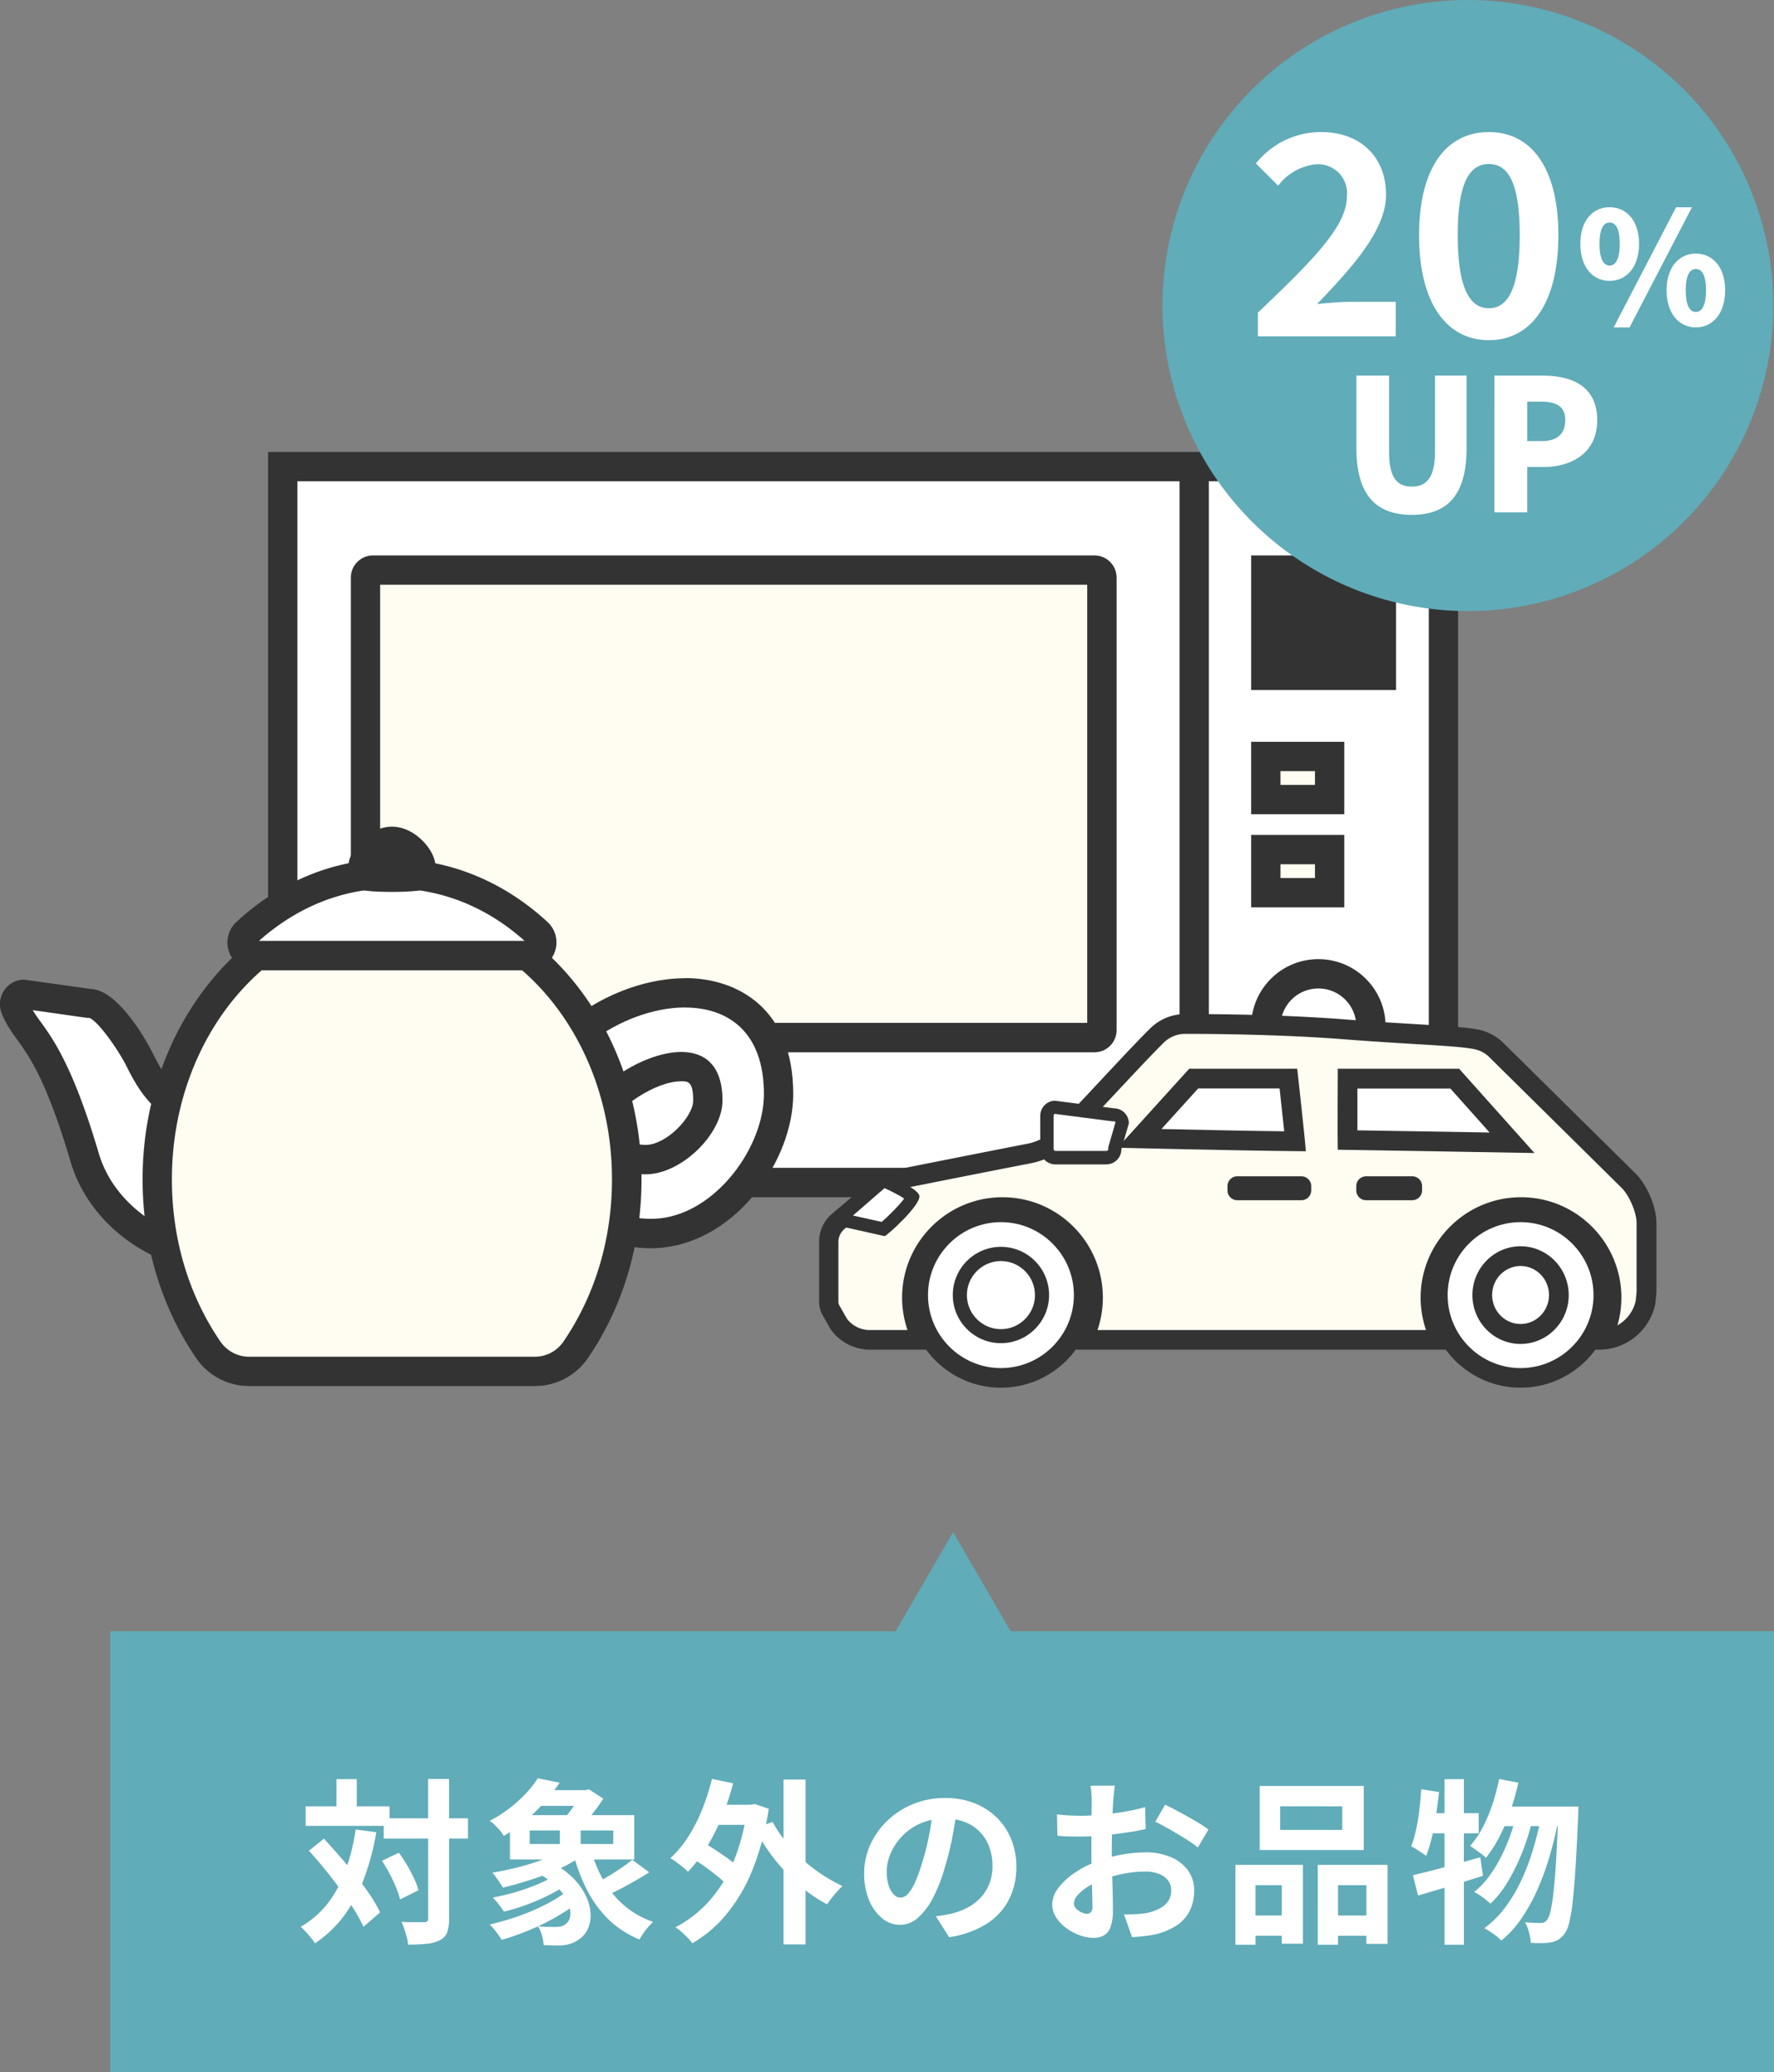<svg xmlns="http://www.w3.org/2000/svg" width="161" height="188" fill="none"><rect width="100%" height="100%" fill="#808080" stroke="none"/><path fill="#333" d="M131.39 99.23h-11.27v13.15h11.27zm-94.85 0H25.27v13.15h11.27z"/><path fill="#fff" d="M131 42.33H25.66v64.95H131z"/><path fill="#333" d="M129.67 43.66v62.29H26.99V43.66h102.67m2.67-2.66h-108v67.62h108z"/><path fill="#FFFDF1" d="M99.31 51.72H33.86a.69.69 0 0 0-.69.69v41.03c0 .381.309.69.69.69h65.45a.69.69 0 0 0 .69-.69V52.41a.69.69 0 0 0-.69-.69"/><path fill="#333" d="M98.67 53.05V92.8H34.5V53.05zm.65-2.66H33.86c-1.12 0-2.02.9-2.02 2.02v41.04c0 1.12.9 2.02 2.02 2.02h65.46c1.12 0 2.02-.9 2.02-2.02V52.41c0-1.12-.9-2.02-2.02-2.02m10.39-7.51h-2.66v64.8h2.66zm16.99 7.51h-13.15V62.6h13.15z"/><path fill="#FFFDF1" d="M120.67 68.63h-5.79v3.91h5.79z"/><path fill="#333" d="M119.34 69.96v1.25h-3.13v-1.25zM122 67.3h-8.45v6.57H122z"/><path fill="#FFFDF1" d="M120.67 77.08h-5.79v3.91h5.79z"/><path fill="#333" d="M119.34 78.41v1.25h-3.13v-1.25zm2.66-2.66h-8.45v6.57H122z"/><path fill="#fff" d="M119.65 97.89c-2.63 0-4.77-2.14-4.77-4.77s2.14-4.77 4.77-4.77 4.77 2.14 4.77 4.77-2.14 4.77-4.77 4.77"/><path fill="#333" d="M119.65 89.68a3.44 3.44 0 1 1 0 6.88 3.44 3.44 0 0 1 0-6.88m0-2.66c-3.37 0-6.1 2.73-6.1 6.1s2.73 6.1 6.1 6.1 6.1-2.73 6.1-6.1-2.73-6.1-6.1-6.1"/><path fill="#fff" d="M59.05 111.92c-5.39 0-10.55-4.73-10.82-9.93-.13-2.44.88-4.86 2.91-7 2.83-2.98 7.16-4.91 11.05-4.91 5.3 0 8.47 3.43 8.47 9.17 0 5.28-4.62 11.94-10.57 12.61-.35.04-.69.06-1.04.06m2.78-15.15c-1.92 0-4.65 1.29-6.35 2.99-.81.81-1.1 1.46-1.1 1.76 0 2.24 1.66 3.68 4.23 3.68s5.63-3.01 5.63-5.36c0-2.72-1.29-3.07-2.41-3.07"/><path fill="#333" d="M62.19 91.41c3.87 0 7.14 2.2 7.14 7.84 0 4.83-4.31 10.71-9.39 11.28-.3.03-.59.05-.89.05-4.72 0-9.25-4.13-9.49-8.67-.3-5.62 6.85-10.51 12.63-10.51m-3.58 15.14c3.2 0 6.96-3.63 6.96-6.7 0-3.23-1.64-4.4-3.74-4.4-3.69 0-8.79 3.64-8.78 6.09 0 3.06 2.36 5.01 5.56 5.01m3.58-17.79c-4.23 0-8.95 2.09-12.01 5.32-2.29 2.41-3.42 5.18-3.28 7.99.31 5.96 5.99 11.19 12.15 11.19.4 0 .79-.02 1.18-.07 6.73-.76 11.76-7.98 11.76-13.93 0-7.75-5.06-10.51-9.8-10.51zm-6.48 12.87c.4-1.09 3.73-3.52 6.12-3.52.6 0 1.08 0 1.08 1.74 0 1.5-2.44 4.03-4.3 4.03-.67 0-2.83-.16-2.9-2.25"/><path fill="#fff" d="M18.91 101.04c-3.63-.18-5.03-2.41-6.33-5.06 0-.01-2.75-5.05-4.48-4.93l-5.94-.84c-.59.04-.99.66-.77 1.23v.01c1.04 2.64 3.08 2.74 6.28 13.56 1.81 6.14 8.25 8.95 10.69 8.71 5.88-.57 7.7-12.32.54-12.68z"/><path fill="#333" d="M18.08 115.06c-3.23 0-9.75-3.16-11.68-9.68-2.17-7.34-3.73-9.52-4.87-11.1-.52-.72-1-1.4-1.38-2.35-.26-.67-.19-1.42.19-2.02a2.2 2.2 0 0 1 1.73-1.03h.14l5.98.84c2.75.05 5.56 5.61 5.59 5.67 1.39 2.82 2.52 4.19 5.2 4.32 3.51.17 5.83 2.75 5.92 6.55.09 3.92-2.33 8.39-6.4 8.78-.13.01-.27.02-.42.02m-15.1-23.4c.2.34.43.67.72 1.06 1.18 1.64 2.96 4.13 5.26 11.9 1.63 5.53 7.55 7.94 9.28 7.76 2.47-.24 4.06-3.33 4-6.07-.03-1.14-.41-3.81-3.39-3.96-4.36-.22-6.07-2.98-7.46-5.8-1.07-1.97-2.68-4.03-3.29-4.2h-.18l-4.93-.7z"/><path fill="#FFFDF1" d="M56.87 106.98c0-13.73-9.54-24.86-21.3-24.86-11.77 0-21.3 11.13-21.3 24.86 0 5.85 1.73 11.23 4.63 15.47a4.48 4.48 0 0 0 3.71 1.96h25.93c1.47 0 2.87-.72 3.71-1.96 2.9-4.25 4.63-9.62 4.63-15.47z"/><path fill="#333" d="M48.53 125.75H22.61c-1.93 0-3.73-.95-4.81-2.54-3.18-4.66-4.86-10.27-4.86-16.22 0-14.44 10.15-26.19 22.64-26.19s22.64 11.75 22.64 26.19c0 5.95-1.68 11.56-4.86 16.22a5.82 5.82 0 0 1-4.81 2.54zM35.57 83.46c-11.01 0-19.97 10.55-19.97 23.53 0 5.42 1.52 10.51 4.4 14.72.59.86 1.56 1.38 2.61 1.38h25.92c1.05 0 2.02-.51 2.61-1.38 2.88-4.22 4.4-9.31 4.4-14.72 0-12.97-8.96-23.53-19.97-23.53"/><path fill="#fff" d="M35.57 79.27c4.99 0 9.58 2 13.22 5.36.79.73.28 2.07-.77 2.07H23.14c-1.06 0-1.56-1.34-.77-2.07 3.63-3.36 8.22-5.36 13.22-5.36z"/><path fill="#333" d="M48.01 88.03H23.13c-1.03 0-1.93-.62-2.31-1.59a2.53 2.53 0 0 1 .63-2.79c4.05-3.74 8.93-5.72 14.12-5.72s10.13 2.03 14.12 5.72c.77.71 1.02 1.81.63 2.79-.38.97-1.29 1.59-2.31 1.59m-24.49-2.67h24.09c-3.49-3.12-7.65-4.76-12.05-4.76s-8.55 1.65-12.05 4.76z"/><path fill="#333" d="M39.52 78.55c0 1.31 1.32 2.37-3.95 2.37s-3.95-1.06-3.95-2.37S33.39 75 35.57 75s3.95 2.24 3.95 3.55"/><path fill="#FFFDF1" d="M98.25 121.56c.63-1.19.96-2.5.96-3.84 0-4.53-3.68-8.21-8.21-8.21s-8.21 3.68-8.21 8.21c0 1.34.33 2.66.96 3.84h-4.79a3.51 3.51 0 0 1-2.84-1.46l-.69-1.22c-.14-.24-.21-.51-.21-.78v-5.46c.02-.7.32-1.36.86-1.81l4.24-3.58c.97-.19 9.72-1.93 13.12-2.6 1.06-.21 2.02-.71 2.79-1.47.99-.97 2.53-2.63 4.17-4.39 1.7-1.82 3.45-3.7 4.59-4.83.69-.68 1.6-1.05 2.57-1.05h.14c3.06 0 9.04.07 14.6.51 2.17.17 4.18.29 5.92.4 2.58.15 4.62.28 5.7.48.68.13 1.31.45 1.82.93l11.99 11.85c.9.86 1.67 2.67 1.67 3.9v6.3l-.1.93c-.38 1.86-2.07 3.29-4.04 3.36.63-1.18.96-2.5.96-3.84 0-4.53-3.68-8.21-8.21-8.21s-8.21 3.68-8.21 8.21c0 1.34.33 2.66.96 3.84H98.21z"/><path fill="#333" d="M107.7 93.8c3.05 0 9 .07 14.54.51 2.19.17 4.18.29 5.95.4 2.55.15 4.56.27 5.58.47.51.1.99.34 1.34.68l12.03 11.88c.71.68 1.39 2.25 1.39 3.24v6.21l-.08.83c-.22.96-.83 1.76-1.66 2.22.24-.81.36-1.66.36-2.51 0-5.02-4.08-9.11-9.11-9.11s-9.11 4.09-9.11 9.11c0 1 .17 2 .49 2.94H99.6c.33-.95.49-1.94.49-2.94 0-5.02-4.08-9.11-9.11-9.11s-9.11 4.09-9.11 9.11c0 1 .17 2 .49 2.94h-3.43c-.81 0-1.57-.38-2.06-1.02l-.69-1.21a.67.67 0 0 1-.09-.34v-5.46c.01-.44.21-.85.54-1.13l4.06-3.43c1.54-.31 9.64-1.92 12.9-2.55 1.23-.24 2.36-.83 3.25-1.72 1-.99 2.55-2.65 4.2-4.41 1.69-1.81 3.44-3.68 4.57-4.8.52-.51 1.21-.8 1.94-.8h.13m.02-1.8h-.13c-1.2 0-2.35.47-3.2 1.32-2.25 2.22-6.76 7.23-8.77 9.21-.64.63-1.45 1.06-2.33 1.23-3.6.7-13.16 2.6-13.16 2.6-.1.01-.2.05-.29.11l-4.32 3.66c-.73.62-1.16 1.53-1.16 2.49v5.46c-.01.43.1.86.31 1.23l.74 1.3a4.39 4.39 0 0 0 3.57 1.84h5.27c.22 0 .43-.12.54-.32.11-.19.1-.43-.01-.62a7.3 7.3 0 0 1-1.07-3.8c0-4.03 3.28-7.31 7.31-7.31s7.31 3.28 7.31 7.31c0 1.33-.37 2.65-1.07 3.8a.6.6 0 0 0-.01.62c.11.19.32.32.54.32h33.51c.22 0 .43-.12.54-.32a.6.6 0 0 0-.01-.62 7.3 7.3 0 0 1-1.07-3.8c0-4.03 3.28-7.31 7.31-7.31s7.31 3.28 7.31 7.31c0 1.33-.37 2.65-1.07 3.8a.6.6 0 0 0-.01.62c.11.19.32.32.54.32h.32c2.47 0 4.6-1.75 5.09-4.17l.1-1.02v-6.3c0-1.48-.87-3.52-1.94-4.54l-12.01-11.86c-.63-.59-1.42-1-2.27-1.16-1.89-.36-6.28-.46-11.72-.89-5.62-.45-11.64-.51-14.68-.51z"/><path fill="#fff" d="M91.21 124.75a7.21 7.21 0 1 0 0-14.42 7.21 7.21 0 0 0 0 14.42m26.33-21.2c-4.97-.06-11.06-.19-14.12-.26l4.92-5.42h8.6c.22 1.95.48 4.36.6 5.69z"/><path fill="#333" d="M116.13 98.76c.16 1.42.31 2.82.42 3.88-3.82-.05-8.12-.14-11.14-.21l3.33-3.68h7.39m1.6-1.79h-9.8l-6.5 7.17s9.98.25 17.08.32c-.03-.75-.78-7.5-.78-7.5z"/><path fill="#fff" d="M122.3 103.42v-5.56h9.73l5.2 5.81c-3.9-.07-12.18-.21-14.93-.25"/><path fill="#333" d="m131.63 98.76 3.56 3.99c-3.79-.06-9.21-.16-12-.2v-3.79h8.43m.81-1.8h-11.02s-.03 6.67 0 7.35c.66 0 17.85.3 17.85.3l-6.83-7.64z"/><path fill="#fff" d="m76.12 110.6 4.05-3.51c1.25.54 2.4 1.19 2.67 1.5-.2.61-1.98 2.38-2.66 2.91l-4.06-.91z"/><path fill="#333" d="M80.27 107.79c.72.33 1.39.68 1.79.95-.45.62-1.45 1.61-2.04 2.12l-2.61-.58 2.86-2.48m-.22-1.4-5.23 4.53 5.47 1.22c.28-.11 3.25-2.78 3.15-3.65-.09-.73-3.39-2.1-3.39-2.1"/><path fill="#fff" d="M95.78 105.03c-.42 0-.77-.35-.77-.77v-3.04c0-.42.35-.77.77-.77l5.23.68c.47 0 .81.31.84.7l-.68 2.34v.08c0 .42-.35.77-.77.77h-4.62z"/><path fill="#333" d="m95.74 101.06 5.19.67h.16c.06 0 .12.03.15.08l-.61 2.11-.05.16v.17c0 .1-.08.17-.17.17h-4.62c-.1 0-.17-.08-.17-.17v-3.04c0-.08.06-.15.13-.17m.03-1.18c-.76 0-1.37.61-1.37 1.37v3.04c0 .76.61 1.37 1.37 1.37h4.62c.76 0 1.37-.61 1.37-1.37l.68-2.35c0-.76-.61-1.37-1.37-1.37l-5.3-.68z"/><path fill="#fff" d="M90.84 125.01c-4.14 0-7.51-3.37-7.51-7.51s3.37-7.51 7.51-7.51 7.51 3.37 7.51 7.51-3.37 7.51-7.51 7.51"/><path fill="#333" d="M90.84 110.88c3.65 0 6.62 2.97 6.62 6.62s-2.97 6.62-6.62 6.62-6.62-2.97-6.62-6.62 2.97-6.62 6.62-6.62m0-1.8c-4.64 0-8.41 3.77-8.41 8.41s3.77 8.41 8.41 8.41 8.41-3.77 8.41-8.41-3.77-8.41-8.41-8.41"/><path fill="#fff" d="M90.84 121.22a3.73 3.73 0 1 1 0-7.46 3.73 3.73 0 0 1 0 7.46"/><path fill="#333" d="M90.84 114.41c1.7 0 3.09 1.39 3.09 3.09s-1.39 3.09-3.09 3.09-3.09-1.39-3.09-3.09 1.39-3.09 3.09-3.09m0-1.29c-2.41 0-4.37 1.96-4.37 4.37s1.96 4.37 4.37 4.37 4.37-1.96 4.37-4.37-1.96-4.37-4.37-4.37"/><path fill="#fff" d="M138 125.01c-4.14 0-7.51-3.37-7.51-7.51s3.37-7.51 7.51-7.51 7.51 3.37 7.51 7.51-3.37 7.51-7.51 7.51"/><path fill="#333" d="M138 110.88c3.65 0 6.62 2.97 6.62 6.62s-2.97 6.62-6.62 6.62-6.62-2.97-6.62-6.62 2.97-6.62 6.62-6.62m0-1.8c-4.64 0-8.41 3.77-8.41 8.41s3.77 8.41 8.41 8.41 8.41-3.77 8.41-8.41-3.77-8.41-8.41-8.41"/><path fill="#fff" d="M138 121.02c1.922 0 3.48-1.58 3.48-3.53s-1.558-3.53-3.48-3.53-3.48 1.58-3.48 3.53 1.558 3.53 3.48 3.53"/><path fill="#333" d="M138 114.86c1.42 0 2.58 1.18 2.58 2.63s-1.16 2.63-2.58 2.63-2.58-1.18-2.58-2.63 1.16-2.63 2.58-2.63m0-1.79c-2.41 0-4.37 1.99-4.37 4.43s1.96 4.43 4.37 4.43 4.37-1.99 4.37-4.43-1.96-4.43-4.37-4.43m-9.83-6.35h-4.19a.89.89 0 0 0-.89.89v.39c0 .492.398.89.89.89h4.19a.89.89 0 0 0 .89-.89v-.39a.89.89 0 0 0-.89-.89m-10.06 0h-5.82a.89.89 0 0 0-.89.89v.39c0 .492.398.89.89.89h5.82a.89.89 0 0 0 .89-.89v-.39a.89.89 0 0 0-.89-.89"/><path fill="#60ACB8" d="M133.252 0a27.72 27.72 0 0 1 25.589 17.134 27.725 27.725 0 0 1-6.029 30.2A27.722 27.722 0 0 1 105.5 27.72 27.733 27.733 0 0 1 133.252 0"/><path fill="#fff" d="M114.159 28.367c4.87-4.637 8.074-7.814 8.074-10.511a2.626 2.626 0 0 0-1.66-2.779 2.6 2.6 0 0 0-1.14-.17 4.92 4.92 0 0 0-3.433 1.94l-2.018-2.016a7.52 7.52 0 0 1 5.929-2.848c3.532 0 5.879 2.243 5.879 5.671 0 3.176-2.927 6.453-6.258 9.931.934-.1 2.17-.2 3.053-.2h4.088v3.126h-12.514zm14.63-7.032c0-6.15 2.5-9.352 6.333-9.352s6.308 3.227 6.308 9.352c0 6.176-2.472 9.528-6.308 9.528s-6.333-3.352-6.333-9.528m9.134 0c0-5.041-1.186-6.453-2.8-6.453s-2.826 1.412-2.826 6.453c0 5.067 1.212 6.63 2.826 6.63s2.8-1.562 2.8-6.63m5.502.786c0-2.1 1.116-3.317 2.656-3.317s2.671 1.213 2.671 3.317-1.131 3.36-2.671 3.36-2.656-1.257-2.656-3.36m3.575 0c0-1.469-.424-1.933-.919-1.933s-.918.465-.918 1.933.424 1.976.918 1.976.919-.509.919-1.976m5.114-3.317h1.441l-5.665 10.9h-1.441zm-.862 7.538c0-2.1 1.131-3.332 2.657-3.332s2.656 1.228 2.656 3.332-1.13 3.359-2.656 3.359-2.657-1.256-2.657-3.359m3.575 0c0-1.483-.424-1.934-.918-1.934s-.919.452-.919 1.934.424 1.961.919 1.961.918-.494.918-1.961M123.1 40.653v-6.575h2.966v6.889c0 2.347.7 3.179 2.066 3.179 1.349 0 2.1-.832 2.1-3.179v-6.889h2.865v6.575c0 4.178-1.666 6.058-4.964 6.058-3.316 0-5.033-1.88-5.033-6.058m12.524-6.575h4.365c2.716 0 4.965.983 4.965 4.045 0 2.946-2.266 4.245-4.9 4.245h-1.45v4.111h-2.982zm4.282 5.942c1.449 0 2.149-.682 2.149-1.9 0-1.249-.8-1.681-2.232-1.681h-1.217v3.578z"/><path fill="#60ACB8" d="M161 148H10v40h151z"/><path fill="#60ACB8" d="m86.5 139 14.5 25H72z"/><path fill="#fff" d="M34.824 164.968h7.648v1.84h-7.648zm-7.088-1.088h7.616v1.776h-7.616zm11.12-2.48h1.9v12.64c.018.431-.04.861-.172 1.272a1.3 1.3 0 0 1-.64.7 3.2 3.2 0 0 1-1.184.336q-.862.087-1.728.08a3.4 3.4 0 0 0-.112-.66 12 12 0 0 0-.22-.744 6 6 0 0 0-.26-.664q.672.032 1.248.032h.784c.105.01.21-.015.3-.072a.36.36 0 0 0 .088-.28zm-4.192 7.424 1.536-.736a14.5 14.5 0 0 1 1.376 2.328q.25.522.4 1.08l-1.664.832a8 8 0 0 0-.36-1.072 16 16 0 0 0-.584-1.248 12 12 0 0 0-.704-1.184m-6.624-.912 1.36-1.1q.7.768 1.456 1.632t1.464 1.756q.712.9 1.272 1.736.506.752.908 1.564l-1.516 1.308a13 13 0 0 0-.864-1.584 32 32 0 0 0-1.22-1.792 43 43 0 0 0-1.412-1.832q-.728-.9-1.448-1.688m2.5-6.5h1.84v3.552h-1.844zm1.74 4.564 1.872.256a23 23 0 0 1-1.12 4.216 13.8 13.8 0 0 1-1.808 3.36 10.6 10.6 0 0 1-2.64 2.5 4 4 0 0 0-.344-.476 12 12 0 0 0-.488-.568 5 5 0 0 0-.464-.456 8.3 8.3 0 0 0 2.464-2.136 11 11 0 0 0 1.608-2.972c.432-1.207.74-2.455.92-3.724m16.448 3.924 1.264-.944a7.7 7.7 0 0 1 2.032 1.444c.48.479.876 1.036 1.168 1.648.242.503.38 1.05.408 1.608.024.473-.067.945-.264 1.376a2.24 2.24 0 0 1-.848.96 3.1 3.1 0 0 1-.856.4 3.8 3.8 0 0 1-1 .112 27 27 0 0 1-1.296-.032 4 4 0 0 0-.144-.856 2.7 2.7 0 0 0-.384-.856q.416.048.816.056t.688.008q.278.002.552-.04a.9.9 0 0 0 .44-.2 1.03 1.03 0 0 0 .44-.736 2.27 2.27 0 0 0-.168-1.184 4.25 4.25 0 0 0-.952-1.392 7.9 7.9 0 0 0-1.896-1.372m1.76.144 1.28.64a9.7 9.7 0 0 1-1.72 1.128q-1.036.545-2.136.952a19 19 0 0 1-2.176.672q-.176-.272-.472-.656a7 7 0 0 0-.536-.624 21 21 0 0 0 2.128-.512q1.05-.31 2.056-.744a8 8 0 0 0 1.576-.86zm1.04 1.456 1.36.72q-.724.648-1.544 1.168a21.3 21.3 0 0 1-3.844 1.94q-1.012.392-1.972.664a7 7 0 0 0-.5-.72 6 6 0 0 0-.588-.672q.975-.224 1.984-.544a21 21 0 0 0 1.952-.728q.904-.389 1.76-.872.742-.41 1.392-.956m-2.736-9.088h4.688v1.424h-4.688zm2.7 5.184 1.44.672a11 11 0 0 1-2.124 1.252q-1.254.576-2.568 1-1.335.432-2.6.736a7 7 0 0 0-.272-.432l-.352-.512a3 3 0 0 0-.336-.412q1.264-.208 2.536-.544a21 21 0 0 0 2.4-.784 9.2 9.2 0 0 0 1.884-.98zm2.16.32c.274.971.67 1.903 1.176 2.776a8.6 8.6 0 0 0 1.852 2.208 7.9 7.9 0 0 0 2.592 1.46 6.7 6.7 0 0 0-.88 1.04q-.208.3-.352.56a8.7 8.7 0 0 1-2.752-1.76 10.2 10.2 0 0 1-1.944-2.6 16 16 0 0 1-1.288-3.336zm3.728.816 1.54 1.132q-.592.384-1.264.768t-1.328.728-1.232.584l-1.2-.992q.544-.272 1.184-.652t1.248-.792q.608-.408 1.056-.78zm-9.308-2.66v1.228h7.584v-1.228zm-1.792-1.392h11.28v4.02H46.28zm2.528-3.344 1.984.4a17.7 17.7 0 0 1-2.144 2.576 15.3 15.3 0 0 1-2.928 2.256 2.7 2.7 0 0 0-.352-.5 9 9 0 0 0-.472-.5 2.7 2.7 0 0 0-.456-.368 12 12 0 0 0 1.872-1.2 12.5 12.5 0 0 0 1.464-1.344q.576-.613 1.032-1.32m2 4.1H52.7v2.736h-1.892zm1.9-3.024h.432l.3-.08 1.312.848q-.288.464-.68.984t-.816 1-.808.848a12 12 0 0 0-.672-.472 11 11 0 0 0-.72-.44q.359-.346.656-.744.32-.424.592-.856a5 5 0 0 0 .4-.736zm11.712 1.328h3.92v1.82h-3.92zm6.688-2.288h2v14.956h-2zm-8.464 7.04.976-1.44q.592.32 1.256.752t1.256.864q.52.37.96.832l-1.04 1.616a7 7 0 0 0-.912-.872 22 22 0 0 0-1.232-.936 18 18 0 0 0-1.26-.82zm1.968-7.1 1.92.4a23 23 0 0 1-1.032 3.1c-.39.95-.855 1.868-1.392 2.744a13 13 0 0 1-1.668 2.18 4 4 0 0 0-.456-.408l-.6-.464a4 4 0 0 0-.544-.36 9.7 9.7 0 0 0 1.616-1.936c.498-.782.921-1.61 1.264-2.472q.548-1.364.896-2.792zm5.5 3.9q.505.918 1.16 1.736a14.3 14.3 0 0 0 3.288 3.012q.909.608 1.9 1.072a9 9 0 0 0-.48.488q-.272.296-.512.608t-.4.568a12.7 12.7 0 0 1-1.948-1.264q-.952-.75-1.784-1.632a17 17 0 0 1-1.56-1.9 18 18 0 0 1-1.276-2.08zm-2.312-1.556h.368l.336-.064 1.264.432a24.6 24.6 0 0 1-1.448 5.472 15.3 15.3 0 0 1-2.36 4.056 11.5 11.5 0 0 1-3.12 2.668 6 6 0 0 0-.432-.488 11 11 0 0 0-.568-.544 3.6 3.6 0 0 0-.54-.412 10.9 10.9 0 0 0 3.04-2.36 12.4 12.4 0 0 0 2.208-3.544 18.8 18.8 0 0 0 1.252-4.784zm19.056.3a49 49 0 0 1-.416 2.592q-.265 1.411-.688 2.784a14.3 14.3 0 0 1-1.088 2.788A6.1 6.1 0 0 1 83.3 174a2.46 2.46 0 0 1-1.624.632 2.53 2.53 0 0 1-1.624-.6 4.1 4.1 0 0 1-1.184-1.656 6.2 6.2 0 0 1-.44-2.4c-.005-.905.186-1.8.56-2.624a7 7 0 0 1 1.56-2.184 7.4 7.4 0 0 1 2.336-1.5 7.6 7.6 0 0 1 2.888-.544 7.1 7.1 0 0 1 2.68.48 6 6 0 0 1 2.04 1.328 5.8 5.8 0 0 1 1.3 1.984 6.6 6.6 0 0 1 .448 2.448 6.44 6.44 0 0 1-.688 3.008 5.7 5.7 0 0 1-2.052 2.196 8.8 8.8 0 0 1-3.364 1.184l-1.2-1.9q.464-.048.816-.112.353-.065.672-.144a6 6 0 0 0 1.432-.552 4.5 4.5 0 0 0 1.16-.9c.336-.366.6-.792.776-1.256a4.3 4.3 0 0 0 .28-1.584 5 5 0 0 0-.288-1.728 3.9 3.9 0 0 0-.848-1.368 3.7 3.7 0 0 0-1.36-.9 5 5 0 0 0-1.84-.308 5.3 5.3 0 0 0-2.256.456 5.27 5.27 0 0 0-2.664 2.728 4.2 4.2 0 0 0-.344 1.584 4 4 0 0 0 .192 1.332c.093.3.255.574.472.8a.87.87 0 0 0 .6.264.95.95 0 0 0 .664-.344c.271-.312.49-.666.648-1.048q.378-.865.64-1.772.384-1.214.624-2.464.25-1.27.368-2.56zm14.32-2.032-.048.392q-.032.264-.056.528l-.04.472q-.032.464-.056 1.016a75 75 0 0 0-.064 2.312l-.012 1.156q0 .656.016 1.448t.044 1.572a74 74 0 0 1 .04 2.4 4.3 4.3 0 0 1-.216 1.54 1.4 1.4 0 0 1-.616.76 1.9 1.9 0 0 1-.928.216 3.7 3.7 0 0 1-1.232-.232 4.7 4.7 0 0 1-1.224-.648 3.7 3.7 0 0 1-.928-.968 2.14 2.14 0 0 1-.36-1.192 2.5 2.5 0 0 1 .584-1.528 6.3 6.3 0 0 1 1.552-1.4 9 9 0 0 1 2.088-1.024 11.6 11.6 0 0 1 2.208-.584 13 13 0 0 1 2.048-.184 5.8 5.8 0 0 1 2.224.408 3.7 3.7 0 0 1 1.584 1.192 3.04 3.04 0 0 1 .592 1.888 4.1 4.1 0 0 1-.352 1.712 3.4 3.4 0 0 1-1.124 1.352 5.9 5.9 0 0 1-2.06.892q-.54.108-1.08.164t-1.016.088l-.736-2.064q.544 0 1.048-.024.462-.02.92-.088c.41-.076.808-.205 1.184-.384.329-.152.615-.383.832-.672.205-.289.31-.638.3-.992a1.47 1.47 0 0 0-.292-.928 1.9 1.9 0 0 0-.824-.592 3.3 3.3 0 0 0-1.232-.208c-.685.001-1.369.071-2.04.208a12 12 0 0 0-1.976.576 7 7 0 0 0-1.264.632c-.33.202-.626.453-.88.744-.19.2-.303.461-.32.736 0 .13.043.256.12.36q.128.178.312.3.184.123.392.2.166.065.344.072a.5.5 0 0 0 .368-.14.74.74 0 0 0 .144-.536q0-.432-.024-1.24t-.048-1.8a81 81 0 0 1-.024-1.968q0-.672.008-1.36t.008-1.312.008-1.1.008-.752q0-.176-.016-.448t-.04-.552a3 3 0 0 0-.056-.408zm4.56 1.728q.608.288 1.368.7t1.456.824q.578.33 1.112.728l-.96 1.632a8 8 0 0 0-.792-.576 27 27 0 0 0-1.056-.656 47 47 0 0 0-1.1-.632 11 11 0 0 0-.912-.472zm-9.808.88q.7.08 1.24.1t.968.024q.624 0 1.376-.056a27 27 0 0 0 1.536-.16 22 22 0 0 0 1.528-.248q.744-.148 1.352-.32l.048 1.984a18 18 0 0 1-1.456.28q-.784.12-1.576.216a23 23 0 0 1-2.74.192q-.8 0-1.312-.016-.511-.016-.928-.064zm20.256-.736v2.144h5.632v-2.14zm-1.856-1.84h9.44v5.808h-9.44zm-2.208 7.156h6.128v7.152h-1.92v-5.312h-2.384v5.408h-1.824zm7.472 0h6.336v7.168h-1.92v-5.328h-2.576v5.408h-1.84zm-6.672 4.592h4.208v1.84h-4.208zm7.552 0h4.48v1.84h-4.48zm15.584-12.384 1.744.336a25 25 0 0 1-.736 2.584 17 17 0 0 1-.992 2.336 11.4 11.4 0 0 1-1.216 1.9 3 3 0 0 0-.416-.36 44 44 0 0 0-.552-.4 19 19 0 0 0-.472-.328 8 8 0 0 0 1.144-1.668q.524-1.008.88-2.088.378-1.137.616-2.312m5.376 2.5h1.824l-.008.168a8 8 0 0 0-.008.376q.002.16-.016.32-.112 2.7-.232 4.592a67 67 0 0 1-.256 3.112 15 15 0 0 1-.312 1.92 3 3 0 0 1-.4 1 2.1 2.1 0 0 1-.576.576 2.1 2.1 0 0 1-.688.256 5 5 0 0 1-.816.072q-.48.007-1.008-.024a5.6 5.6 0 0 0-.168-.944 4 4 0 0 0-.36-.928q.448.048.832.056t.608.008a.7.7 0 0 0 .312-.064 1 1 0 0 0 .264-.24c.153-.247.255-.521.3-.808q.188-.879.276-1.772a58 58 0 0 0 .232-2.936q.104-1.784.2-4.328zm-4.9 0h5.712v1.776h-6.576zm1.136.576 1.392.688a20 20 0 0 1-.88 2.808 18 18 0 0 1-1.3 2.68 9.5 9.5 0 0 1-1.608 2.064 8 8 0 0 0-.688-.568 5.3 5.3 0 0 0-.8-.5c.498-.392.941-.85 1.316-1.36a12 12 0 0 0 1.1-1.776q.497-.971.864-2 .36-1.004.608-2.04zm2.224.192 1.488.688a33 33 0 0 1-.76 3.1 24 24 0 0 1-1.088 2.976c-.402.914-.887 1.79-1.448 2.616a9.4 9.4 0 0 1-1.824 2.008 6 6 0 0 0-.712-.592 7 7 0 0 0-.84-.528 8.9 8.9 0 0 0 1.88-1.864 13.8 13.8 0 0 0 1.48-2.48q.652-1.4 1.088-2.88.45-1.505.744-3.048zm-11.66 5.468a169 169 0 0 0 1.784-.448 97 97 0 0 0 2.112-.568q1.112-.312 2.216-.616l.24 1.68q-1.5.48-3.064.952t-2.824.84zm2.864-8.72h1.76v15.024H131.1zm-2.112.912 1.616.256a49 49 0 0 1-.272 2.12 25 25 0 0 1-.384 2.008q-.195.85-.512 1.664a6 6 0 0 0-.4-.28l-.512-.336a3 3 0 0 0-.448-.248q.279-.733.44-1.5.185-.84.3-1.792.116-.952.172-1.892m.448 2.176h4.768v1.824h-5.136z"/></svg>